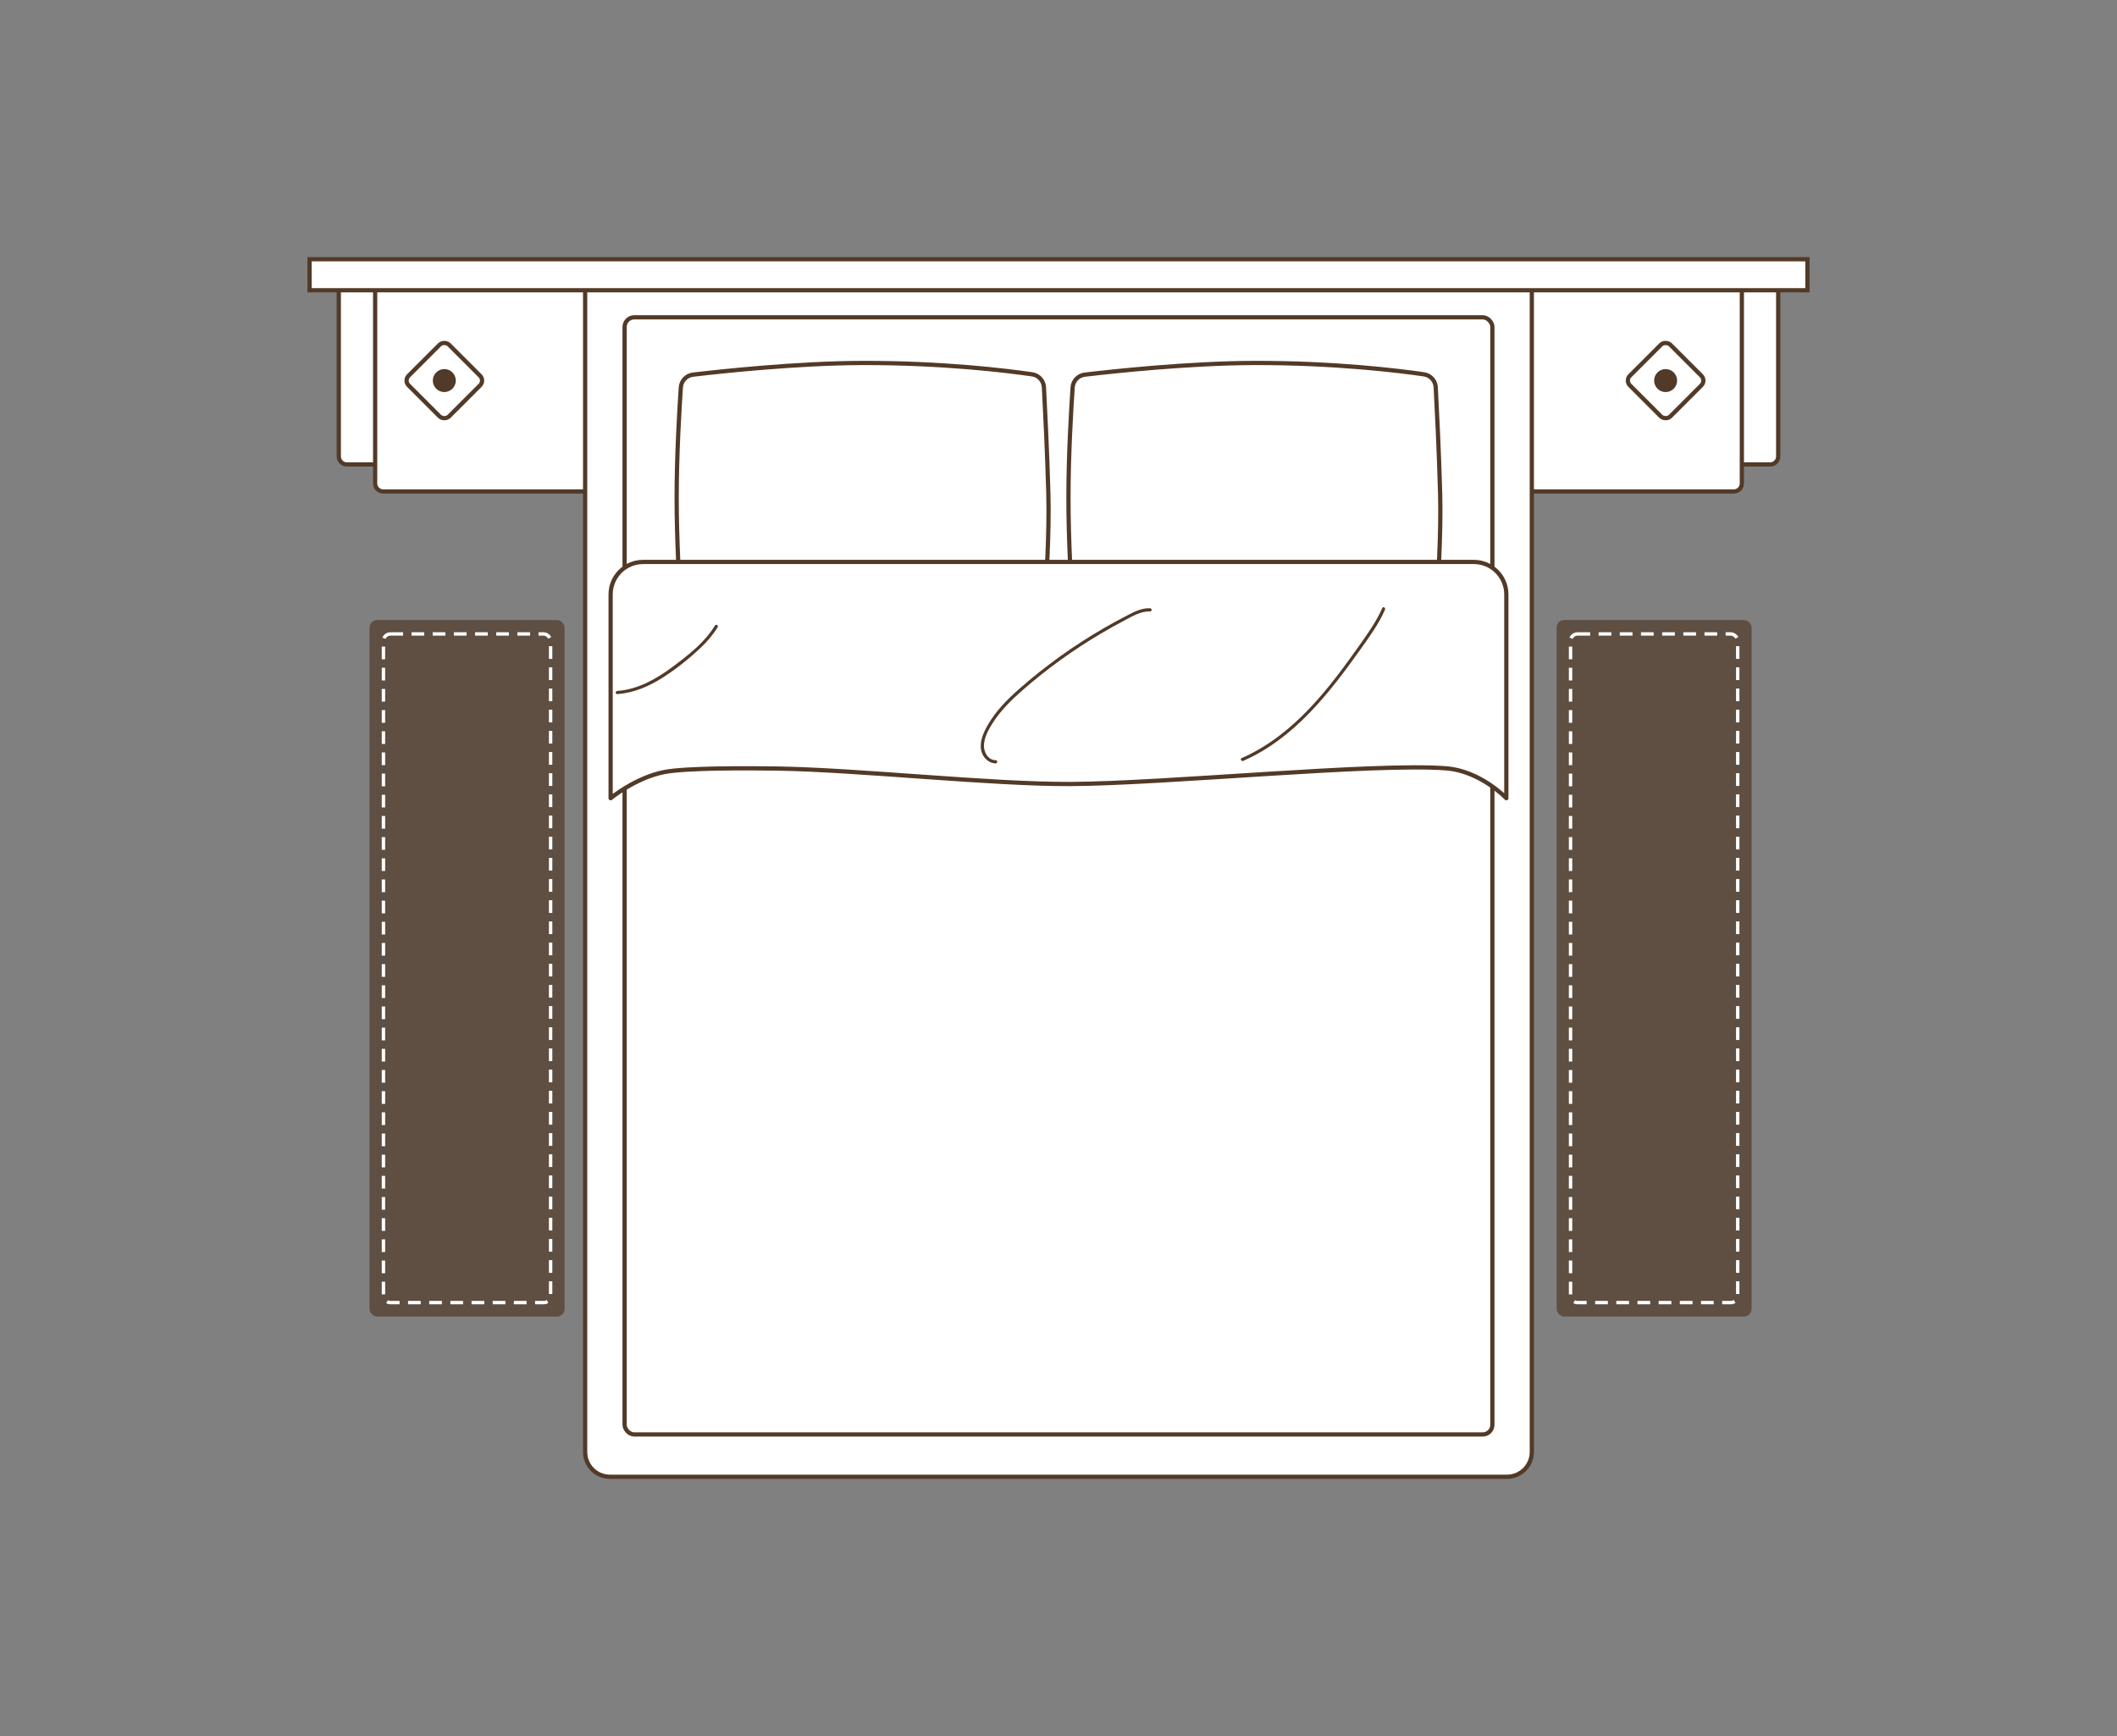 <svg viewBox="0 0 1000 820" xmlns="http://www.w3.org/2000/svg" data-name="图层 1" id="_图层_1">
  <rect x="0" y="0" width="1000" height="820" fill="#808080" stroke="none"/>
  <defs>
    <style>
      .cls-1 {
        stroke-linecap: round;
        stroke-linejoin: round;
      }

      .cls-1, .cls-2 {
        fill: #fff;
        stroke: #523a28;
        stroke-width: 2px;
      }

      .cls-3 {
        opacity: .7;
      }

      .cls-3, .cls-4 {
        fill: #523a28;
      }

      .cls-2, .cls-5 {
        stroke-miterlimit: 10;
      }

      .cls-5 {
        fill: none;
        stroke: #fff;
        stroke-dasharray: 6 4;
        stroke-width: 1.6px;
      }
    </style>
  </defs>
  <rect ry="3.6" rx="3.6" height="329" width="92.12" y="292.87" x="174.55" class="cls-3"></rect>
  <rect ry="3.26" rx="3.26" height="315.84" width="78.96" y="299.45" x="181.13" class="cls-5"></rect>
  <rect ry="3.6" rx="3.6" height="329" width="92.12" y="292.87" x="735.3" class="cls-3"></rect>
  <rect ry="3.26" rx="3.26" height="315.84" width="78.96" y="299.45" x="741.88" class="cls-5"></rect>
  <g>
    <g>
      <g>
        <path d="M836.17,219.38h-137.73v-86.46h141.52v82.67c0,2.09-1.7,3.79-3.79,3.79Z" class="cls-2"></path>
        <path d="M819,232.15h-115.96v-97.35h119.75v93.56c0,2.09-1.7,3.79-3.79,3.79Z" class="cls-2"></path>
      </g>
      <g>
        <path d="M163.83,219.38h137.73s0-86.46,0-86.46h-141.52s0,82.67,0,82.67c0,2.09,1.7,3.79,3.79,3.79Z" class="cls-2"></path>
        <path d="M181,232.15h115.96s0-97.35,0-97.35h-119.75s0,93.56,0,93.56c0,2.09,1.7,3.79,3.79,3.79Z" class="cls-2"></path>
      </g>
    </g>
    <path d="M711.88,697.55h-423.77c-6.47,0-11.71-5.24-11.71-11.71V134.8h447.18v551.04c0,6.47-5.24,11.71-11.71,11.71Z" class="cls-2"></path>
    <rect height="14.65" width="707.55" y="122.45" x="146.23" class="cls-2"></rect>
    <rect ry="4.57" rx="4.57" height="527.68" width="409.91" y="149.88" x="295.04" class="cls-2"></rect>
    <g>
      <path d="M486.84,292.87h-158.78c-3.43,0-6.26-2.65-6.49-6.07-.68-10.31-1.95-32.01-1.94-51.55,0-20.48,1.31-42.39,1.98-52.26.21-3.12,2.61-5.65,5.72-6.02,13.3-1.57,49.08-5.44,80.08-5.52,38.09-.1,68.39,3.65,80.14,5.36,3.07.45,5.4,2.99,5.57,6.09.5,9.46,1.54,30.17,2.08,50,.53,19.46-1.04,43.1-1.88,53.98-.26,3.39-3.09,6-6.49,6Z" class="cls-2"></path>
      <path d="M671.91,292.87h-158.78c-3.43,0-6.26-2.65-6.49-6.07-.68-10.31-1.95-32.01-1.94-51.55,0-20.48,1.31-42.39,1.98-52.26.21-3.12,2.61-5.65,5.72-6.02,13.3-1.57,49.08-5.44,80.08-5.52,38.09-.1,68.39,3.65,80.14,5.36,3.07.45,5.4,2.99,5.57,6.09.5,9.46,1.54,30.17,2.08,50,.53,19.46-1.04,43.1-1.88,53.98-.26,3.39-3.09,6-6.49,6Z" class="cls-2"></path>
    </g>
    <path d="M711.55,377.03s-12.17-12.85-28.45-14.11c-33.92-2.62-132.5,7.21-177.56,7.41-37.55.16-100.08-6.71-138.33-7.31-13.81-.21-43.22-.36-53.44,1.66-13.7,2.7-25.33,12.35-25.33,12.35v-96.24c0-8.48,6.87-15.35,15.35-15.35h392.4c8.48,0,15.35,6.87,15.35,15.35v96.24Z" class="cls-1"></path>
    <rect transform="translate(103.33 608.99) rotate(-45)" ry="3.19" rx="3.19" height="27.09" width="27.09" y="166.22" x="773.24" class="cls-2"></rect>
    <circle r="5.43" cy="179.76" cx="786.78" class="cls-4"></circle>
    <rect transform="translate(-65.64 201.06) rotate(-45)" ry="3.19" rx="3.19" height="27.09" width="27.09" y="166.22" x="196.34" class="cls-2"></rect>
    <circle r="5.43" cy="179.76" cx="209.88" class="cls-4"></circle>
    <path d="M337.71,295.48c-4.81,7.99-12.64,14.02-20.01,19.52-7.69,5.73-16.39,10.67-26.14,11.37-.96.07-.96,1.57,0,1.5,7.68-.55,14.86-3.6,21.3-7.69s12.62-9,18.15-14.25c3.05-2.9,5.82-6.08,8-9.69.5-.83-.8-1.58-1.3-.76h0Z" class="cls-4"></path>
    <path d="M652.94,287.19c-2.59,5.95-6.29,11.28-10.02,16.55s-7.82,10.98-11.95,16.31c-7.83,10.09-16.46,19.72-26.67,27.47-5.51,4.19-11.46,7.79-17.8,10.58-.88.39-.12,1.68.76,1.3,23.93-10.52,40.45-31.71,55.21-52.44,4.32-6.07,8.78-12.14,11.77-19,.38-.88-.91-1.64-1.3-.76h0Z" class="cls-4"></path>
    <path d="M543.25,287.31c-4.01-.18-7.62,1.75-11.09,3.54-3.68,1.89-7.31,3.87-10.88,5.94-7.09,4.11-13.98,8.56-20.63,13.34s-13,9.8-19.1,15.18c-5.65,4.98-11.08,10.41-14.86,16.98-2.05,3.55-4.04,7.8-3.24,12,.63,3.32,3.39,6.25,6.89,6.29.97.01.97-1.49,0-1.5-3.68-.04-5.69-3.85-5.56-7.14.15-3.7,2.14-7.26,4.07-10.33,3.78-6.01,8.93-11.01,14.24-15.66,11.41-9.98,23.77-18.89,36.82-26.61,3.62-2.14,7.3-4.2,11.02-6.16s7.88-4.57,12.33-4.37c.97.04.96-1.46,0-1.5h0Z" class="cls-4"></path>
  </g>
</svg>